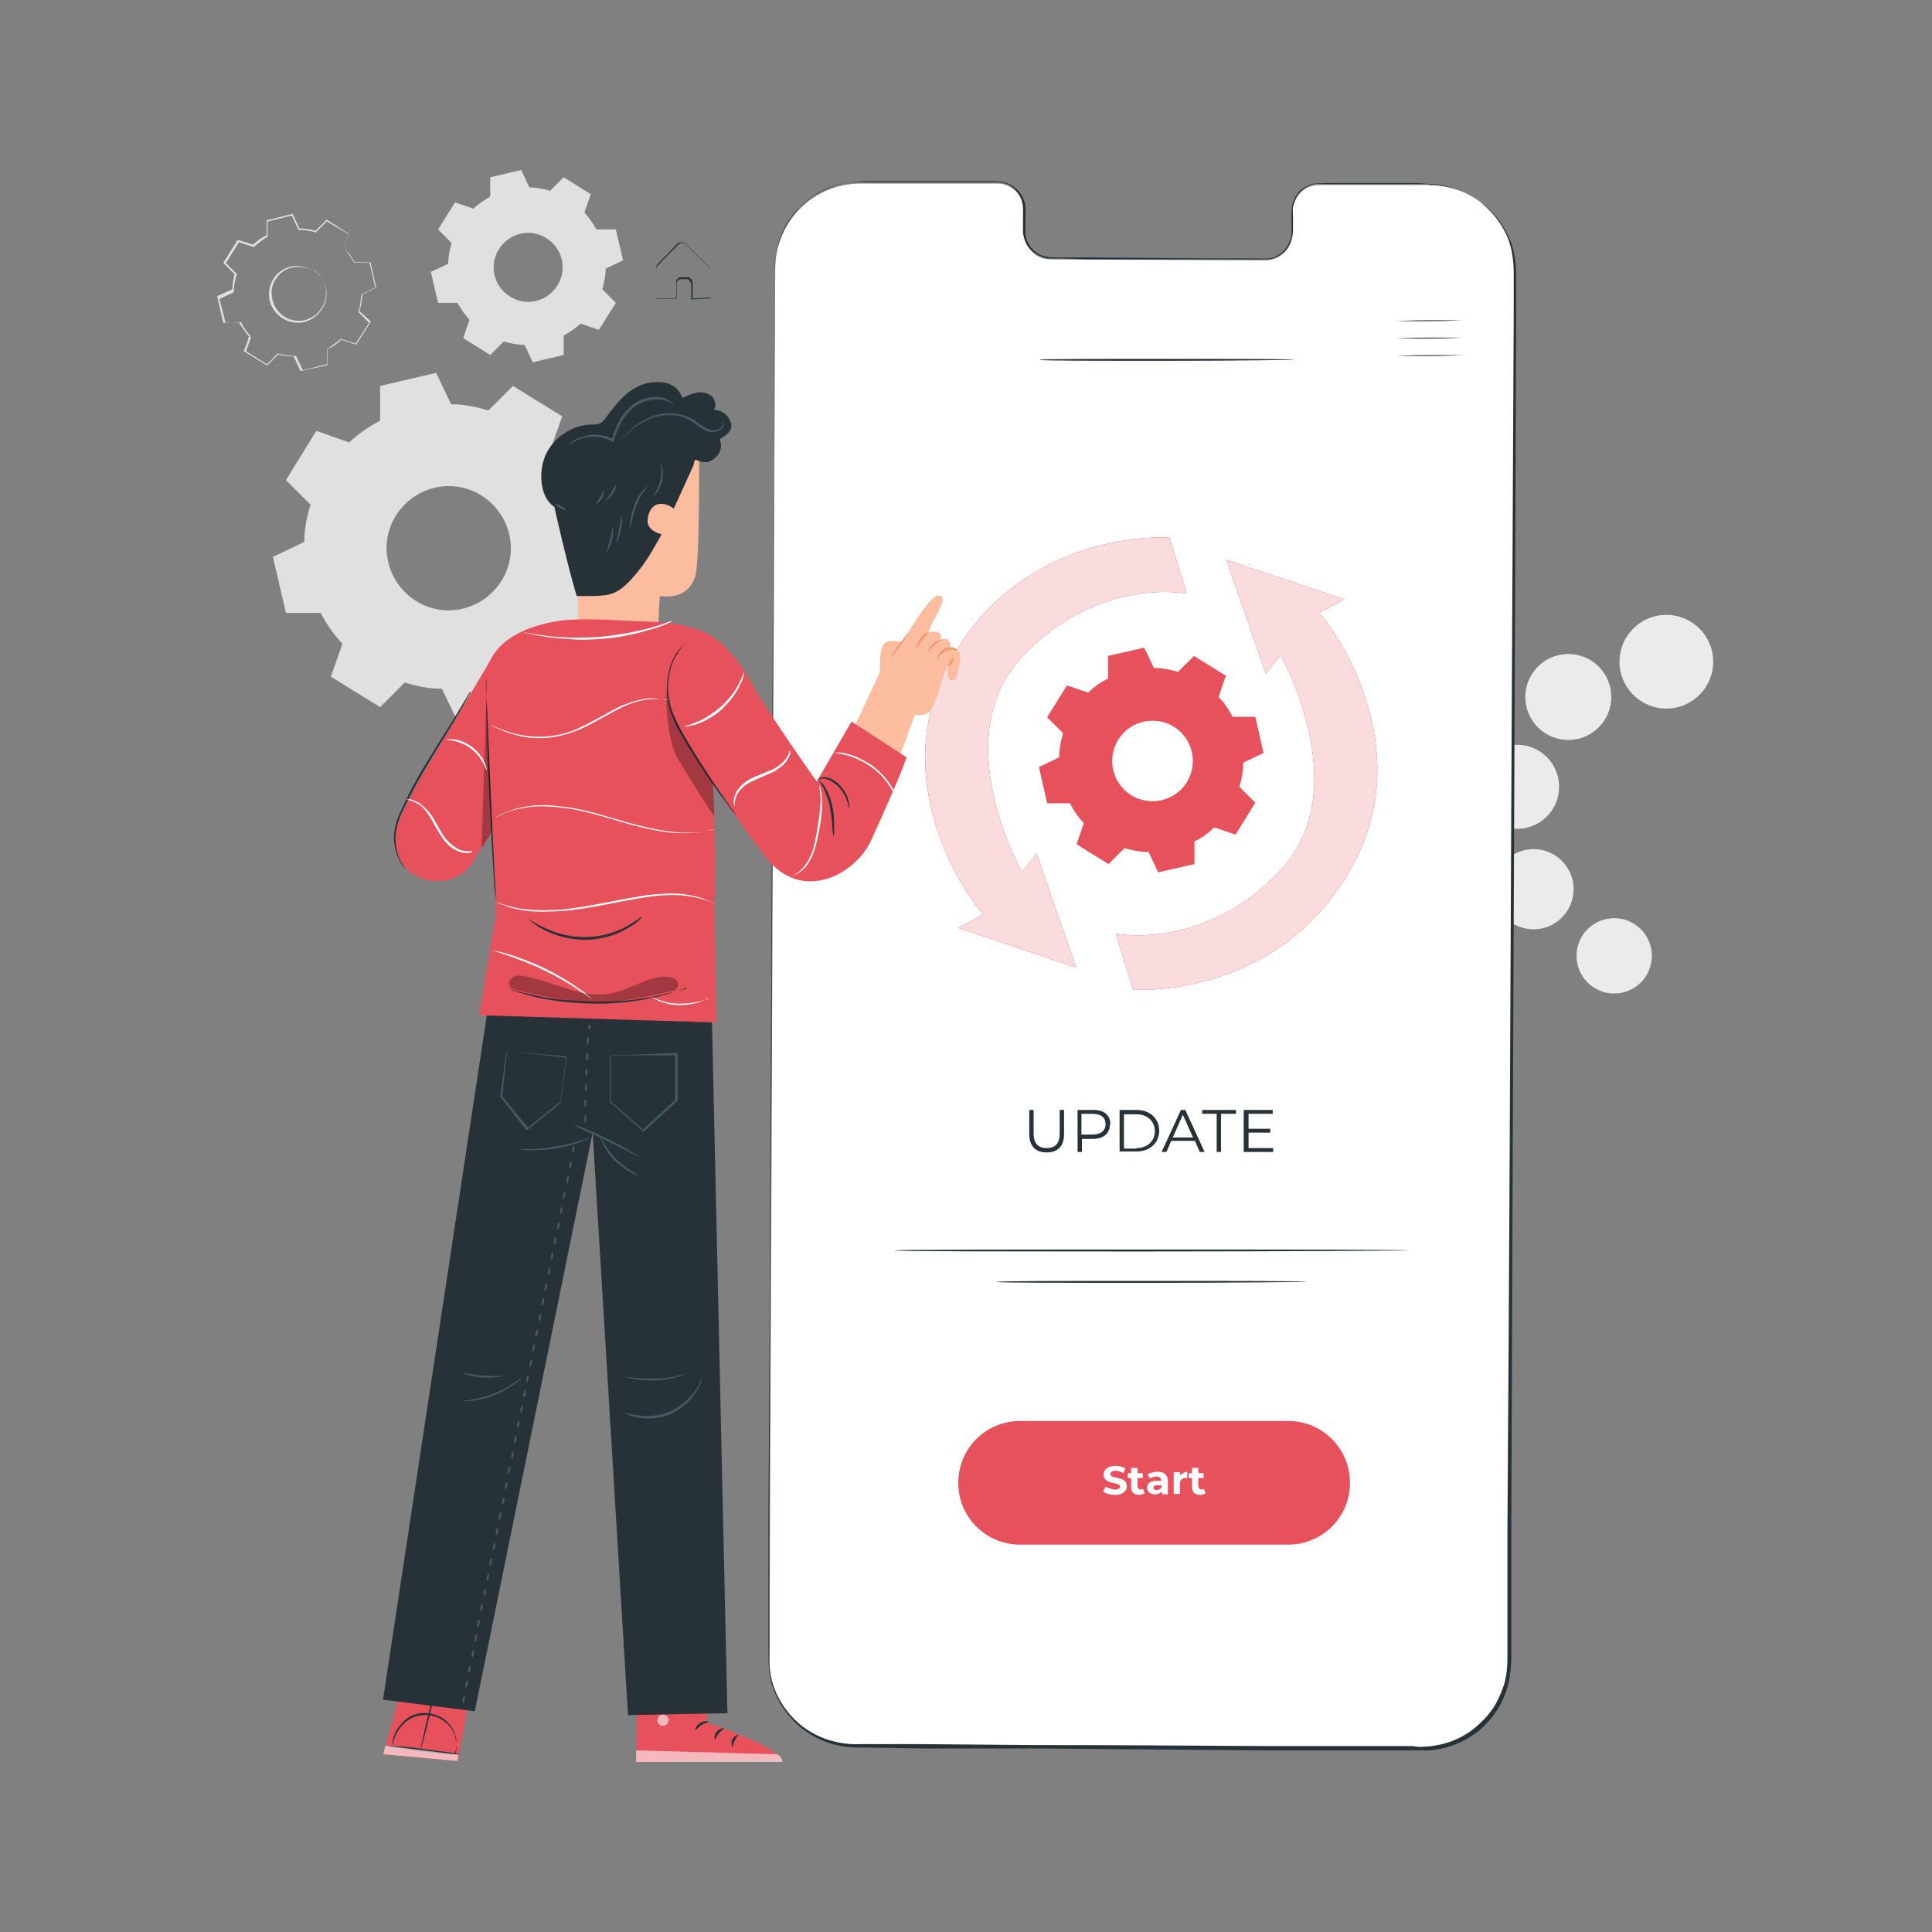 <?xml version="1.0" encoding="UTF-8"?><svg id="Quick_Update" xmlns="http://www.w3.org/2000/svg" viewBox="0 0 40 40"><rect x="0" y="0" width="40" height="40" fill="#808080" stroke="none"/><defs><style>.cls-1{fill:#fbbd9d;}.cls-2,.cls-3{fill:#fff;}.cls-4{fill:#455b64;}.cls-3,.cls-5,.cls-6{fill-rule:evenodd;}.cls-7{opacity:.6;}.cls-8{fill:#ec996f;}.cls-9,.cls-5{fill:#e0e0e0;}.cls-10,.cls-6{fill:#e7515b;}.cls-11{opacity:.8;}.cls-12{opacity:.3;}.cls-13{fill:#ebebeb;}.cls-14{fill:none;}.cls-15{fill:#263238;}</style></defs><circle class="cls-13" cx="33.42" cy="19.79" r=".78"/><circle class="cls-13" cx="31.75" cy="18.41" r=".83"/><circle class="cls-13" cx="31.41" cy="16.29" r=".87"/><circle class="cls-13" cx="32.47" cy="14.43" r=".89"/><circle class="cls-13" cx="34.5" cy="13.7" r=".97"/><g><path class="cls-2" d="M29.6,3.83h-2.28c-.31-.01-.56,.25-.56,.57v.41c0,.32-.25,.58-.56,.58l-4.45-.02c-.31,0-.55-.26-.55-.58v-.41c0-.32-.24-.58-.55-.58h-2.8c-.99-.02-1.8,.78-1.8,1.77l-.12,28.8c0,.99,.8,1.8,1.79,1.8l11.74,.05c.99,0,1.8-.8,1.8-1.79l.12-28.8c0-.99-.8-1.8-1.79-1.8Z"/><path class="cls-15" d="M29.6,3.83s.02,0,.06,0c.04,0,.1,0,.18,.02,.16,.02,.4,.07,.67,.24,.14,.08,.28,.19,.41,.33,.13,.14,.25,.32,.34,.54,.09,.21,.13,.46,.13,.73v.85c-.01,2.39-.02,5.85-.04,10.13-.02,4.28-.04,9.37-.06,15.02v2.69c-.01,.18-.03,.37-.08,.55-.05,.18-.13,.35-.23,.5-.1,.15-.23,.29-.37,.41-.29,.23-.66,.38-1.04,.4-.09,0-.19,0-.28,0h-3.13l-4.69-.04h-2.4l-1.21-.02c-.41,.02-.83-.09-1.17-.33-.34-.24-.59-.59-.71-.98-.06-.2-.07-.4-.07-.61v-3.01l.03-4.69c.01-3.08,.03-6.05,.04-8.87,.01-2.83,.02-5.51,.04-8.03,0-1.26,.01-2.47,.02-3.64v-.44c0-.07,0-.15,.01-.22,.01-.07,.02-.14,.04-.21,.07-.28,.2-.54,.38-.76,.18-.21,.41-.38,.67-.49,.25-.11,.53-.15,.8-.15h2.69c.12,0,.25,.04,.35,.11,.1,.07,.18,.17,.22,.29,.05,.11,.03,.24,.03,.35v.17c0,.06,0,.12,0,.17,.01,.11,.06,.22,.13,.3,.07,.08,.17,.15,.28,.17,.05,.01,.11,.02,.16,.02h.81l2.37,.02h1.04c.08,0,.17,.01,.24,0,.08,0,.16-.04,.22-.08,.13-.08,.22-.22,.25-.36,.02-.07,.01-.15,.01-.22v-.21c0-.07,0-.14,.01-.21,.01-.07,.04-.13,.07-.19,.06-.12,.17-.21,.29-.25,.12-.05,.24-.03,.36-.04h1.88c.16,.01,.24,.02,.24,.02,0,0-.08,0-.24,0h-1.88c-.11,0-.24-.02-.35,.03-.11,.04-.22,.13-.28,.25-.03,.06-.05,.12-.07,.19-.01,.07,0,.14,0,.21v.21c0,.07,0,.15-.02,.22-.03,.15-.12,.29-.26,.37-.07,.04-.15,.07-.23,.08-.08,0-.16,0-.25,0h-3.41l-.65-.02h-.17c-.05,0-.11,0-.17-.02-.11-.03-.21-.09-.29-.18-.08-.09-.12-.2-.14-.32,0-.06,0-.12,0-.17v-.17c0-.12,.01-.24-.03-.35-.04-.11-.11-.21-.21-.28-.1-.07-.22-.1-.34-.09h-2.69c-.27-.02-.54,.02-.79,.13-.25,.11-.47,.28-.66,.49-.18,.21-.31,.47-.37,.75-.02,.07-.02,.14-.04,.21,0,.07,0,.14-.01,.21v.44l-.02,3.64-.03,8.03c-.01,2.83-.02,5.8-.04,8.87l-.02,4.69v3.01c-.01,.2,0,.4,.06,.59,.11,.38,.36,.73,.69,.96,.33,.23,.74,.34,1.14,.32h1.21l2.4,.02c1.59,0,3.15,.01,4.69,.02h3.13c.09,.02,.19,.02,.28,.01,.37-.02,.73-.16,1.01-.39,.14-.12,.27-.25,.37-.4,.1-.15,.17-.32,.23-.49,.05-.17,.07-.36,.07-.54v-2.69c.04-5.65,.06-10.75,.08-15.02,.02-4.28,.04-7.74,.05-10.13v-.85c0-.26-.04-.51-.12-.72-.09-.21-.21-.39-.34-.53-.13-.14-.27-.26-.4-.33-.27-.16-.51-.22-.67-.24-.08-.02-.14-.01-.18-.02-.04,0-.06,0-.06,0Z"/></g><g><path class="cls-10" d="M27.49,12.9l-.18-.21,.52-.28-2.44-.82,.82,2.36,.3-.39s1.58,2.78,0,4.46c-1.57,1.68-3.41,1.31-3.41,1.31l.36,1.16s2.91,.21,4.46-2.42c1.56-2.62-.44-5.17-.44-5.17Z"/><path class="cls-10" d="M20.18,18.72l.18,.21-.52,.28,2.44,.82-.82-2.36-.3,.39s-1.58-2.78,0-4.46c1.57-1.68,3.41-1.31,3.41-1.31l-.36-1.16s-2.91-.21-4.46,2.42c-1.56,2.62,.44,5.17,.44,5.17Z"/><path class="cls-10" d="M27.49,12.9l-.18-.21,.52-.28-2.44-.82,.82,2.36,.3-.39s1.58,2.78,0,4.46c-1.57,1.68-3.41,1.31-3.41,1.31l.36,1.16s2.91,.21,4.46-2.42c1.56-2.62-.44-5.17-.44-5.17Z"/><path class="cls-10" d="M20.18,18.72l.18,.21-.52,.28,2.44,.82-.82-2.36-.3,.39s-1.58-2.78,0-4.46c1.57-1.68,3.41-1.31,3.41-1.31l-.36-1.16s-2.91-.21-4.46,2.42c-1.56,2.62,.44,5.17,.44,5.17Z"/><g class="cls-11"><path class="cls-2" d="M27.49,12.9l-.18-.21,.52-.28-2.44-.82,.82,2.36,.3-.39s1.58,2.78,0,4.46c-1.57,1.68-3.41,1.31-3.41,1.31l.36,1.16s2.91,.21,4.46-2.42c1.56-2.62-.44-5.17-.44-5.17Z"/></g><g class="cls-11"><path class="cls-2" d="M20.18,18.72l.18,.21-.52,.28,2.44,.82-.82-2.36-.3,.39s-1.58-2.78,0-4.46c1.57-1.68,3.41-1.31,3.41-1.31l-.36-1.16s-2.91-.21-4.46,2.42c-1.56,2.62,.44,5.17,.44,5.17Z"/></g><path class="cls-6" d="M25.23,14.43c.12,.12,.21,.26,.29,.41h.47l.17,.75-.42,.2c0,.17-.03,.33-.08,.5l.33,.33-.41,.66-.44-.15c-.12,.12-.26,.22-.41,.29v.47l-.75,.17-.2-.42c-.17,0-.33-.03-.5-.08l-.33,.33-.66-.41,.15-.44c-.12-.12-.21-.26-.29-.41h-.47l-.17-.75,.42-.2c0-.17,.03-.33,.08-.5l-.33-.33,.41-.66,.44,.15c.12-.12,.26-.22,.41-.29v-.47l.75-.17,.2,.42c.17,0,.33,.03,.5,.08l.33-.33,.66,.41-.15,.44h0Zm-.92,.62c-.39-.24-.9-.13-1.15,.26-.24,.39-.13,.9,.26,1.15,.39,.24,.9,.13,1.15-.26,.24-.39,.13-.9-.26-1.15Z"/><g class="cls-7"><path class="cls-3" d="M24.3,15.05c-.39-.24-.9-.13-1.15,.26-.24,.39-.13,.9,.26,1.15,.39,.24,.9,.13,1.15-.26,.24-.39,.13-.9-.26-1.15Z"/></g></g><g><path class="cls-15" d="M21.31,23.48v-.5h.09v.49c0,.21,.1,.3,.27,.3s.27-.09,.27-.3v-.49h.09v.5c0,.25-.13,.38-.36,.38s-.36-.13-.36-.38Z"/><path class="cls-15" d="M22.98,23.28c0,.18-.13,.3-.35,.3h-.23v.27h-.09v-.87h.33c.22,0,.35,.11,.35,.3Zm-.09,0c0-.14-.09-.22-.27-.22h-.23v.43h.23c.17,0,.27-.08,.27-.22Z"/><path class="cls-15" d="M23.18,22.98h.35c.28,0,.47,.18,.47,.43s-.19,.43-.47,.43h-.35v-.87Zm.35,.79c.23,0,.38-.15,.38-.35s-.15-.35-.38-.35h-.26v.71h.26Z"/><path class="cls-15" d="M24.73,23.62h-.48l-.1,.23h-.1l.4-.87h.09l.4,.87h-.1l-.1-.23Zm-.03-.07l-.21-.47-.21,.47h.42Z"/><path class="cls-15" d="M25.2,23.06h-.31v-.08h.7v.08h-.31v.79h-.09v-.79Z"/><path class="cls-15" d="M26.36,23.77v.08h-.61v-.87h.6v.08h-.5v.31h.45v.08h-.45v.32h.52Z"/></g><g><path class="cls-15" d="M30.28,6.63s-.31,.02-.7,.02c-.39,0-.7,0-.7,0,0,0,.31-.02,.7-.02,.39,0,.7,0,.7,0Z"/><path class="cls-15" d="M30.29,6.99s-.31,.02-.7,.02c-.39,0-.7,0-.7,0,0,0,.31-.02,.7-.02,.39,0,.7,0,.7,0Z"/><path class="cls-15" d="M30.29,7.35s-.31,.02-.7,.02c-.39,0-.7,0-.7,0,0,0,.31-.02,.7-.02,.39,0,.7,0,.7,0Z"/></g><path class="cls-15" d="M26.8,7.45s-1.18,.02-2.64,.02-2.64,0-2.64-.02,1.18-.02,2.64-.02,2.64,0,2.64,.02Z"/><g><path class="cls-10" d="M26.67,31.98h-5.55c-.71,0-1.28-.57-1.28-1.28h0c0-.71,.57-1.28,1.28-1.28h5.55c.71,0,1.28,.57,1.28,1.28h0c0,.71-.57,1.28-1.28,1.28Z"/><g><path class="cls-2" d="M22.84,30.88l.05-.1s.12,.06,.19,.06c.08,0,.11-.03,.11-.06,0-.11-.34-.03-.34-.25,0-.1,.08-.18,.25-.18,.07,0,.15,.02,.2,.05l-.04,.1c-.05-.03-.11-.05-.16-.05-.08,0-.11,.03-.11,.07,0,.11,.34,.03,.34,.25,0,.1-.08,.18-.25,.18-.09,0-.19-.03-.24-.07Z"/><path class="cls-2" d="M23.7,30.92s-.07,.03-.11,.03c-.11,0-.17-.05-.17-.16v-.19h-.07v-.1h.07v-.11h.13v.11h.11v.1h-.11v.18s.02,.06,.06,.06c.02,0,.04,0,.05-.02l.04,.09Z"/><path class="cls-2" d="M24.18,30.68v.26h-.12v-.06s-.07,.06-.14,.06c-.11,0-.17-.06-.17-.14s.06-.14,.19-.14h.1c0-.06-.03-.09-.1-.09-.05,0-.1,.02-.13,.04l-.05-.09s.12-.05,.2-.05c.14,0,.22,.06,.22,.2Zm-.13,.12v-.05h-.09c-.06,0-.08,.02-.08,.05,0,.03,.03,.05,.07,.05,.04,0,.08-.02,.1-.06Z"/><path class="cls-2" d="M24.58,30.48v.12h-.03c-.07,0-.12,.04-.12,.12v.21h-.13v-.45h.13v.06s.09-.07,.16-.07Z"/><path class="cls-2" d="M24.96,30.92s-.07,.03-.11,.03c-.11,0-.17-.05-.17-.16v-.19h-.07v-.1h.07v-.11h.13v.11h.11v.1h-.11v.18s.02,.06,.06,.06c.02,0,.04,0,.05-.02l.04,.09Z"/></g></g><path class="cls-15" d="M29.16,25.89s-2.38,.02-5.32,.02-5.32,0-5.32-.02,2.38-.02,5.32-.02,5.32,0,5.32,.02Z"/><path class="cls-15" d="M27.04,26.54s-1.43,.02-3.2,.02-3.2,0-3.2-.02,1.43-.02,3.2-.02,3.2,0,3.2,.02Z"/><g><g><path class="cls-5" d="M11.4,9.3c.18,.19,.33,.41,.45,.64h.72l.27,1.16-.65,.31c0,.26-.05,.52-.13,.77l.51,.51-.63,1.02-.68-.24c-.19,.18-.41,.33-.64,.45v.72l-1.16,.27-.31-.65c-.26,0-.52-.05-.77-.13l-.51,.51-1.02-.63,.24-.68c-.18-.19-.33-.41-.45-.64h-.72l-.27-1.16,.65-.31c0-.26,.05-.52,.13-.77l-.51-.51,.63-1.02,.68,.24c.19-.18,.41-.33,.64-.45v-.72l1.16-.27,.31,.65c.26,0,.52,.05,.77,.13l.51-.51,1.02,.63-.24,.68h0Zm-1.43,.96c-.6-.38-1.39-.19-1.77,.41-.38,.6-.19,1.39,.41,1.77,.6,.38,1.39,.19,1.77-.41,.38-.6,.19-1.39-.41-1.77Z"/><path class="cls-5" d="M12.1,4.4c.1,.11,.18,.23,.25,.35h.4l.15,.64-.36,.17c0,.14-.03,.29-.07,.43l.28,.28-.35,.56-.38-.13c-.11,.1-.23,.18-.35,.25v.4l-.64,.15-.17-.36c-.14,0-.29-.03-.43-.07l-.28,.28-.56-.35,.13-.38c-.1-.11-.18-.23-.25-.35h-.4l-.15-.64,.36-.17c0-.14,.03-.29,.07-.43l-.28-.28,.35-.56,.38,.13c.11-.1,.23-.18,.35-.25v-.4l.64-.15,.17,.36c.14,0,.29,.03,.43,.07l.28-.28,.56,.35-.13,.38h0Zm-.79,.53c-.33-.21-.77-.11-.98,.23-.21,.33-.11,.77,.23,.98,.33,.21,.77,.11,.98-.23,.21-.33,.11-.77-.23-.98Z"/><g><path class="cls-14" d="M7.12,5.16c.08,.09,.15,.18,.2,.29h.32l.12,.52-.29,.14c0,.12-.02,.23-.06,.35l.23,.23-.28,.46-.31-.11c-.09,.08-.18,.15-.29,.2v.32l-.52,.12-.14-.29c-.12,0-.23-.02-.35-.06l-.23,.23-.46-.28,.11-.31c-.08-.09-.15-.18-.2-.29h-.32l-.12-.52,.29-.14c0-.12,.02-.23,.06-.35l-.23-.23,.28-.46,.31,.11c.09-.08,.18-.15,.29-.2v-.32l.52-.12,.14,.29c.12,0,.23,.02,.35,.06l.23-.23,.46,.28-.11,.31h0Zm-.64,.43c-.27-.17-.63-.09-.79,.18-.17,.27-.09,.63,.18,.79,.27,.17,.63,.09,.79-.18,.17-.27,.09-.63-.18-.79Z"/><path class="cls-9" d="M6.48,5.59s.01,0,.03,.02c.02,.01,.05,.03,.08,.07,.07,.06,.15,.18,.17,.35,0,.08,0,.18-.04,.27-.04,.09-.1,.18-.19,.25-.04,.04-.09,.06-.15,.09-.05,.02-.11,.04-.17,.04-.12,.01-.25-.02-.36-.09-.11-.07-.19-.17-.24-.28-.02-.06-.04-.12-.04-.17,0-.06,0-.12,.01-.17,.02-.11,.08-.2,.14-.28,.07-.07,.15-.12,.23-.15,.16-.06,.3-.03,.39,0,.04,.02,.08,.03,.1,.04,.02,.01,.03,.02,.03,.02,0,0-.04-.03-.13-.05-.08-.03-.22-.04-.37,.01-.07,.03-.15,.08-.21,.15-.06,.07-.11,.16-.13,.26-.01,.05-.01,.11,0,.16,0,.05,.02,.11,.04,.16,.04,.11,.12,.2,.22,.27,.1,.06,.22,.09,.34,.08,.06,0,.11-.02,.16-.04,.05-.02,.1-.05,.14-.08,.08-.06,.14-.15,.18-.24,.04-.09,.04-.18,.04-.26-.01-.16-.09-.28-.15-.34-.06-.07-.11-.09-.1-.09Z"/><path class="cls-9" d="M7.12,5.16v-.02l.02-.06,.08-.23h0l-.46-.27h.01l-.23,.23h-.01c-.1-.03-.22-.05-.34-.05h-.01l-.14-.3h.01l-.52,.13h.01v.31h0c-.1,.06-.19,.13-.28,.21h-.02l-.31-.1h.02l-.28,.45v-.02l.23,.23h0v.02c-.03,.1-.06,.22-.06,.34h0v.02l-.3,.14v-.02l.13,.52h-.02l.32-.02h.02c.05,.11,.12,.2,.2,.29h0s0-.02,0,.02h0v.04l-.02,.04-.03,.08-.05,.15v-.02l.45,.28h-.02l.23-.23h.02c.11,.03,.23,.05,.34,.05h.02l.14,.3h-.02l.52-.13v-.31h0c.1-.07,.2-.14,.28-.21h.02l.31,.1h-.02l.29-.45v.02l-.23-.23h0c.04-.13,.05-.25,.06-.36h0l.29-.15h0l-.12-.51h-.32c-.05-.1-.11-.17-.14-.22l-.04-.05v-.02h0s.02,.04,.04,.06c.04,.04,.09,.11,.15,.22h.33l.12,.52h0l-.29,.15h0c0,.1-.02,.22-.06,.34h0l.23,.21h0v.02l-.29,.46h-.02l-.31-.1h.02c-.08,.08-.18,.15-.29,.2h0v.31h0v.02l-.54,.12h-.02l-.14-.3h.02c-.12,0-.24-.01-.35-.05h.02l-.23,.23h-.02l-.46-.28h-.01v-.02l.06-.15,.03-.08v-.04l.02-.02h0v-.02h0s0,0,0,.02h0c-.08-.09-.15-.19-.21-.29h-.33l-.12-.53h0v-.02l.31-.14v.02c0-.12,.02-.24,.05-.35v.02l-.23-.23h0v-.02l.29-.46h.02l.31,.1h-.02c.09-.08,.19-.15,.29-.2h0v-.31h.01l.52-.13h.01l.14,.3h-.01c.12,0,.24,.02,.35,.05h-.01l.23-.23h.01l.45,.29h0l-.08,.23-.02,.06v.02Z"/></g></g><path class="cls-15" d="M13.6,6.18h.4v-.22s0-.08,0-.13c0-.05,.05-.09,.1-.09,.05,0,.09,0,.14,0,.05,0,.1,.06,.1,.12v.32h-.01l.38-.02h-.01v-.58s-.03-.06-.06-.09l-.17-.16-.16-.16-.08-.08s-.05-.05-.08-.06c-.03,0-.06,0-.09,.02-.02,.02-.05,.05-.07,.07l-.14,.14c-.09,.09-.17,.17-.24,.25-.03,.04-.02,.09-.02,.14v.49s0,.05,0,.05c0,0,0-.01,0-.05v-.56s0-.05,0-.08c.07-.09,.15-.16,.24-.25l.13-.14s.04-.05,.07-.07c.03-.02,.07-.03,.11-.02,.04,0,.07,.04,.09,.06l.08,.08,.16,.16,.17,.16s.03,.03,.04,.05c.01,.02,.02,.04,.02,.06v.59h0l-.38,.02h-.01v-.33s-.04-.09-.08-.09c-.04,0-.09,0-.14,0-.04,0-.07,.04-.08,.07,0,.04,0,.08,0,.12v.22h-.42Z"/><g><g><polygon class="cls-10" points="8.41 34.58 7.94 36.32 9.47 36.46 9.79 34.8 8.41 34.58"/><path class="cls-15" d="M9.51,36.32s-.09,0-.22,0c-.14-.01-.33-.03-.54-.06l-.54-.07c-.14-.02-.22-.03-.22-.04,0,0,.09,0,.22,0,.14,.01,.33,.03,.54,.06l.54,.07c.14,.02,.22,.03,.22,.04Z"/><g class="cls-7"><polyline class="cls-2" points="7.94 36.32 9.47 36.46 9.49 36.33 7.98 36.14 7.94 36.3"/></g></g><path class="cls-15" d="M8.7,36.24s.06-.3,.15-.67c.09-.37,.17-.66,.18-.66,0,0-.06,.3-.15,.67-.09,.37-.17,.66-.18,.66Z"/><path class="cls-15" d="M9.43,36.31s.05-.13,0-.32c-.02-.1-.07-.21-.17-.3-.09-.09-.23-.16-.38-.18-.15-.01-.3,.02-.41,.09-.11,.07-.19,.17-.24,.25-.1,.18-.09,.31-.1,.31,0,0,0,0,0-.02,0-.02,0-.04,0-.07,0-.06,.03-.14,.07-.23,.05-.09,.13-.19,.24-.27,.12-.08,.27-.12,.43-.1,.16,.02,.31,.09,.4,.19,.1,.1,.15,.22,.17,.32,.02,.1,.01,.19,0,.24,0,.03-.01,.05-.02,.06,0,.01,0,.02-.01,.02Z"/></g><g><g><path class="cls-10" d="M14.73,34.11l-.1,1.55s1.54,.51,1.55,.8l-3.01,.02,.06-2.42,1.5,.05Z"/><g class="cls-7"><path class="cls-2" d="M13.7,35.5c-.06,.01-.1,.08-.09,.14,.01,.06,.08,.1,.14,.09,.06-.01,.11-.09,.09-.15-.02-.06-.1-.1-.15-.08"/></g><g class="cls-7"><path class="cls-2" d="M13.17,36.48v-.24l2.92,.08s.1,.04,.11,.16h-3.03Z"/></g><path class="cls-15" d="M14.68,35.65s-.07,.02-.15,.06c-.07,.04-.11,.11-.13,.1-.01,0,.01-.09,.1-.14,.09-.05,.18-.03,.17-.02Z"/><path class="cls-15" d="M14.99,35.79s-.06,.04-.11,.1c-.05,.06-.07,.13-.08,.12-.01,0-.02-.08,.04-.16,.07-.07,.15-.08,.15-.06Z"/><path class="cls-15" d="M15.16,36.17s-.03-.07,0-.15c.04-.08,.11-.11,.12-.1,0,.01-.04,.05-.07,.12-.03,.06-.04,.13-.05,.13Z"/><path class="cls-15" d="M14.66,35.29s-.07,0-.16,0c-.08,0-.15,.03-.16,.01,0-.01,.06-.06,.15-.07,.1,0,.17,.05,.16,.06Z"/></g><path class="cls-15" d="M14.68,34.98s-.06,.01-.15,0c-.05,0-.1-.03-.16-.05-.03-.01-.06-.03-.09-.05-.01,0-.03-.02-.04-.04-.02-.02-.02-.06,0-.08,.02-.02,.04-.03,.07-.03,.02,0,.04,0,.06,0,.03,0,.06,.02,.09,.04,.06,.03,.1,.06,.14,.1,.07,.07,.09,.12,.08,.13,0,0-.04-.04-.11-.1-.03-.03-.08-.06-.13-.08-.03-.01-.06-.02-.09-.03-.03,0-.06-.01-.07,0,0,0,0,0,0,.02,0,0,.02,.02,.03,.03,.03,.02,.05,.03,.08,.05,.05,.03,.1,.05,.14,.06,.09,.03,.14,.03,.14,.04Z"/><path class="cls-15" d="M14.66,35s-.03-.05-.04-.15c0-.05,0-.1,.03-.16,.01-.03,.02-.06,.04-.09,.02-.03,.04-.07,.1-.07,.03,0,.05,.02,.06,.04,0,.02,.01,.04,.01,.06,0,.04,0,.07,0,.1-.01,.06-.04,.12-.07,.15-.06,.08-.12,.09-.12,.09,0,0,.05-.03,.09-.11,.02-.04,.04-.08,.05-.14,0-.03,0-.06,0-.09,0-.03-.01-.06-.03-.06-.01,0-.04,.02-.05,.05-.02,.03-.03,.05-.04,.08-.02,.05-.03,.11-.03,.15,0,.09,0,.14,0,.15Z"/></g><g><polygon class="cls-15" points="14.73 20.66 10.14 20.62 7.93 35.19 9.83 35.43 12.27 23.45 13 35.47 13 35.51 15.06 35.47 14.73 20.66"/><path class="cls-4" d="M12.65,21.84s.03,0,.09,0h.28l.99-.04h.02v.97h0v.02l-.18,.16-.51,.47h-.03l-.68-.6h0v-.9s.02-.06,.02-.06c0,0,0,.03,0,.07v.88h0l.68,.59h-.03l.51-.47,.17-.16v-.92h-1.35Z"/><path class="cls-4" d="M10.49,21.77s.03,0,.08,0l.25,.02,.89,.08h.02v.02l-.12,.94h0l-.2,.17-.49,.39h-.03l-.53-.68h0l.09-.7,.03-.19s.01-.06,.01-.06c0,0,0,.03,0,.07l-.02,.19-.07,.68h0l.54,.66h-.03l.49-.39,.2-.16h0l.12-.93,.02,.02-.88-.1-.25-.03c-.06,0-.09-.01-.09-.01Z"/><path class="cls-4" d="M13.29,23.98s-.08-.04-.21-.1c-.13-.07-.3-.16-.5-.25-.19-.1-.37-.18-.5-.24-.13-.06-.21-.1-.21-.11,0,0,.09,.02,.22,.08,.13,.05,.31,.13,.51,.23,.2,.1,.37,.19,.49,.27,.12,.07,.2,.12,.19,.13Z"/><path class="cls-4" d="M13.23,24.34s-.06-.01-.16-.06c-.09-.05-.21-.13-.33-.24-.11-.11-.19-.23-.24-.32-.05-.09-.07-.15-.06-.16,.01,0,.11,.23,.33,.45,.22,.22,.46,.31,.45,.33Z"/><path class="cls-4" d="M14.53,28.55s0,.03-.02,.08c-.02,.05-.05,.12-.1,.19-.09,.15-.28,.35-.54,.46-.26,.11-.52,.1-.7,.06-.09-.02-.16-.04-.2-.07-.05-.02-.07-.04-.07-.04,0,0,.1,.04,.28,.07,.17,.03,.43,.03,.68-.07,.25-.11,.43-.29,.53-.43,.1-.15,.13-.26,.14-.25Z"/><path class="cls-4" d="M14.23,28.42s-.06,.04-.18,.08c-.11,.04-.28,.07-.46,.08-.18,0-.34,0-.46-.03-.12-.02-.19-.04-.19-.04,0-.01,.29,.04,.65,.03,.18,0,.34-.03,.45-.06,.11-.03,.18-.06,.18-.05Z"/><path class="cls-4" d="M10.82,28.51s-.05,.06-.16,.14c-.11,.08-.27,.18-.46,.25-.19,.07-.38,.1-.51,.11-.13,0-.22,0-.22,0,0,0,.08,0,.21-.02,.13-.02,.31-.05,.5-.12,.19-.07,.35-.16,.45-.23,.11-.07,.17-.13,.18-.12Z"/><path class="cls-4" d="M10.41,28.49s-.19,.05-.42,.03c-.24-.02-.41-.09-.41-.1,0-.01,.18,.04,.41,.06,.23,.02,.42,0,.42,0Z"/><path class="cls-4" d="M12.24,23.55s-.07,.04-.21,.09c-.13,.05-.32,.1-.53,.14-.21,.03-.41,.04-.55,.03-.14,0-.23-.02-.23-.02,0,0,.09,0,.23,0,.14,0,.33-.01,.54-.05,.21-.03,.39-.08,.53-.12,.13-.04,.21-.07,.22-.07Z"/><g><path class="cls-4" d="M12.12,23.08s.02,.04,.02,.08c0,.04,0,.08-.02,.08-.01,0-.02-.04-.02-.08,0-.04,0-.08,.02-.08Z"/><path class="cls-4" d="M12.12,22.76s.02,.04,.02,.08c0,.04,0,.08-.02,.08-.01,0-.02-.04-.02-.08,0-.04,0-.08,.02-.08Z"/><path class="cls-4" d="M12.13,22.44s.02,.04,.02,.08c0,.04-.01,.08-.02,.08-.01,0-.02-.04-.02-.08,0-.04,.01-.08,.02-.08Z"/><path class="cls-4" d="M12.14,22.12s.02,.04,.02,.08c0,.04-.01,.08-.02,.08-.01,0-.02-.04-.02-.08,0-.04,.01-.08,.02-.08Z"/><path class="cls-4" d="M12.16,21.79s.02,.04,.02,.08c0,.04-.01,.08-.03,.08-.01,0-.02-.04-.02-.08,0-.04,.01-.08,.03-.08Z"/><path class="cls-4" d="M12.18,21.47s.02,.04,.01,.08c0,.04-.02,.08-.03,.08-.01,0-.02-.04-.01-.08,0-.04,.02-.08,.03-.08Z"/><path class="cls-4" d="M12.21,21.21s.02,.03,.02,.05c0,.03-.01,.05-.03,.05-.01,0-.02-.03-.02-.05,0-.03,.01-.05,.03-.05Z"/></g><g><path class="cls-4" d="M9.62,35.11s.01,.04,0,.08c0,.04-.03,.08-.04,.07-.01,0-.01-.04,0-.08,0-.04,.03-.08,.04-.07Z"/><path class="cls-4" d="M9.68,34.79s.01,.04,0,.08c0,.04-.03,.08-.04,.07-.01,0-.01-.04,0-.08,0-.04,.03-.08,.04-.07Z"/><path class="cls-4" d="M9.74,34.48s.01,.04,0,.08c0,.04-.03,.08-.04,.07-.01,0-.01-.04,0-.08,0-.04,.03-.08,.04-.07Z"/><path class="cls-4" d="M9.81,34.16s.01,.04,0,.08c0,.04-.03,.08-.04,.07-.01,0-.01-.04,0-.08,0-.04,.03-.08,.04-.07Z"/><path class="cls-4" d="M9.87,33.84s.01,.04,0,.08c0,.04-.03,.08-.04,.07-.01,0-.01-.04,0-.08,0-.04,.03-.08,.04-.07Z"/><path class="cls-4" d="M9.93,33.53s.01,.04,0,.08c0,.04-.03,.08-.04,.07-.01,0-.01-.04,0-.08,0-.04,.03-.08,.04-.07Z"/><path class="cls-4" d="M9.99,33.21s.01,.04,0,.08c0,.04-.03,.08-.04,.07-.01,0-.01-.04,0-.08,0-.04,.03-.08,.04-.07Z"/><path class="cls-4" d="M10.06,32.89s.01,.04,0,.08c0,.04-.03,.08-.04,.07-.01,0-.01-.04,0-.08,0-.04,.03-.08,.04-.07Z"/><path class="cls-4" d="M10.12,32.58s.01,.04,0,.08c0,.04-.03,.08-.04,.07-.01,0-.01-.04,0-.08,0-.04,.03-.08,.04-.07Z"/><path class="cls-4" d="M10.18,32.26s.01,.04,0,.08c0,.04-.03,.08-.04,.07-.01,0-.01-.04,0-.08,0-.04,.03-.08,.04-.07Z"/><path class="cls-4" d="M10.25,31.94s.01,.04,0,.08c0,.04-.03,.08-.04,.07-.01,0-.01-.04,0-.08,0-.04,.03-.08,.04-.07Z"/><path class="cls-4" d="M10.31,31.63s.01,.04,0,.08c0,.04-.03,.08-.04,.07-.01,0-.01-.04,0-.08,0-.04,.03-.08,.04-.07Z"/><path class="cls-4" d="M10.37,31.31s.01,.04,0,.08c0,.04-.03,.08-.04,.07-.01,0-.01-.04,0-.08,0-.04,.03-.08,.04-.07Z"/><path class="cls-4" d="M10.44,31s.01,.04,0,.08c0,.04-.03,.08-.04,.07-.01,0-.01-.04,0-.08,0-.04,.03-.08,.04-.07Z"/><path class="cls-4" d="M10.5,30.68s.01,.04,0,.08c0,.04-.03,.08-.04,.07-.01,0-.01-.04,0-.08,0-.04,.03-.08,.04-.07Z"/><path class="cls-4" d="M10.56,30.36s.01,.04,0,.08c0,.04-.03,.08-.04,.07-.01,0-.01-.04,0-.08,0-.04,.03-.08,.04-.07Z"/><path class="cls-4" d="M10.63,30.05s.01,.04,0,.08c0,.04-.03,.08-.04,.07-.01,0-.01-.04,0-.08,0-.04,.03-.08,.04-.07Z"/><path class="cls-4" d="M10.69,29.73s.01,.04,0,.08c0,.04-.03,.08-.04,.07-.01,0-.01-.04,0-.08,0-.04,.03-.08,.04-.07Z"/><path class="cls-4" d="M10.75,29.41s.01,.04,0,.08c0,.04-.03,.08-.04,.07-.01,0-.01-.04,0-.08,0-.04,.03-.08,.04-.07Z"/><path class="cls-4" d="M10.82,29.1s.01,.04,0,.08c0,.04-.03,.08-.04,.07s-.01-.04,0-.08c0-.04,.03-.08,.04-.07Z"/><path class="cls-4" d="M10.88,28.78s.01,.04,0,.08c0,.04-.03,.08-.04,.07-.01,0-.01-.04,0-.08,0-.04,.03-.08,.04-.07Z"/><path class="cls-4" d="M10.94,28.47s.01,.04,0,.08c0,.04-.03,.08-.04,.07-.01,0-.01-.04,0-.08,0-.04,.03-.08,.04-.07Z"/><path class="cls-4" d="M11.01,28.15s.01,.04,0,.08c0,.04-.03,.08-.04,.07-.01,0-.01-.04,0-.08,0-.04,.03-.08,.04-.07Z"/><path class="cls-4" d="M11.07,27.83s.01,.04,0,.08c0,.04-.03,.08-.04,.07-.01,0-.01-.04,0-.08,0-.04,.03-.08,.04-.07Z"/><path class="cls-4" d="M11.13,27.52s.01,.04,0,.08c0,.04-.03,.08-.04,.07-.01,0-.01-.04,0-.08,0-.04,.03-.08,.04-.07Z"/><path class="cls-4" d="M11.2,27.2s.01,.04,0,.08c0,.04-.03,.08-.04,.07-.01,0-.01-.04,0-.08,0-.04,.03-.08,.04-.07Z"/><path class="cls-4" d="M11.26,26.88s.01,.04,0,.08c0,.04-.03,.08-.04,.07-.01,0-.01-.04,0-.08,0-.04,.03-.08,.04-.07Z"/><path class="cls-4" d="M11.32,26.57s.01,.04,0,.08c0,.04-.03,.08-.04,.07-.01,0-.01-.04,0-.08,0-.04,.03-.08,.04-.07Z"/><path class="cls-4" d="M11.39,26.25s.01,.04,0,.08c0,.04-.03,.08-.04,.07-.01,0-.01-.04,0-.08,0-.04,.03-.08,.04-.07Z"/><path class="cls-4" d="M11.45,25.93s.01,.04,0,.08c0,.04-.03,.08-.04,.07-.01,0-.01-.04,0-.08,0-.04,.03-.08,.04-.07Z"/><path class="cls-4" d="M11.51,25.62s.01,.04,0,.08c0,.04-.03,.08-.04,.07-.01,0-.01-.04,0-.08,0-.04,.03-.08,.04-.07Z"/><path class="cls-4" d="M11.58,25.3s.01,.04,0,.08c0,.04-.03,.08-.04,.07-.01,0-.01-.04,0-.08,0-.04,.03-.08,.04-.07Z"/><path class="cls-4" d="M11.64,24.99s.01,.04,0,.08c0,.04-.03,.08-.04,.07s-.01-.04,0-.08c0-.04,.03-.08,.04-.07Z"/><path class="cls-4" d="M11.7,24.67s.01,.04,0,.08c0,.04-.03,.08-.04,.07-.01,0-.01-.04,0-.08,0-.04,.03-.08,.04-.07Z"/><path class="cls-4" d="M11.77,24.35s.01,.04,0,.08c0,.04-.03,.08-.04,.07s-.01-.04,0-.08c0-.04,.03-.08,.04-.07Z"/><path class="cls-4" d="M11.83,24.04s.01,.04,0,.08c0,.04-.03,.08-.04,.07-.01,0-.01-.04,0-.08,0-.04,.03-.08,.04-.07Z"/><path class="cls-4" d="M11.89,23.72s.01,.04,0,.08c0,.04-.03,.08-.04,.07-.01,0-.01-.04,0-.08,0-.04,.03-.08,.04-.07Z"/></g></g><g><g><path class="cls-1" d="M18.22,13.96s.54-.8,.55-.81h0s.48-.82,.65-.82c.16,0,.1,.17-.06,.46-.15,.26-.16,.42-.16,.42l.4,.24s.27-.1,.28,.14c0,.08-.02,.19-.05,.34-.02,.09-.06,.18-.14,.15-.04-.02-.07-.04-.07-.1,0-.15,.02-.2,0-.2-.02,0-.29,.77-.29,.77l-1.11-.59Z"/><path class="cls-1" d="M19.3,13.33s.08-.06,.13-.08c.05-.02,.1-.03,.14-.02,.03,0,.06,.02,.08,.04,.03,.03,.03,.08,.02,.12-.01,.04-.04,.08-.07,.11"/><path class="cls-1" d="M19.12,13.17s.08-.05,.12-.07c.04-.02,.09-.03,.14-.02,.03,0,.06,.02,.08,.04,.03,.03,.03,.08,.01,.12-.01,.04-.1,.13-.12,.16"/></g><path class="cls-1" d="M18.41,13.51l-.78,1.66,.86,.87,.45-1.24s.24,.05,.34-.11c.11-.18,.25-.69,.25-.69l-1.11-.5Z"/><path class="cls-8" d="M18.96,13.46s.01-.11,.09-.23c.04-.06,.09-.1,.13-.12,.04-.02,.07-.03,.07-.02,0,.01-.09,.06-.17,.17-.07,.11-.11,.21-.13,.2Z"/><path class="cls-8" d="M19.82,13.47s-.03,0-.08-.02c-.04,0-.11,0-.17,.03-.06,.03-.1,.09-.13,.12-.03,.04-.05,.06-.05,.06,0,0,0-.03,.03-.08,.02-.04,.06-.11,.13-.15,.07-.04,.15-.03,.2-.02,.05,.02,.07,.04,.07,.05Z"/><path class="cls-8" d="M19.53,13.24s-.1,.03-.18,.11c-.09,.08-.13,.17-.14,.16,0,0,.02-.11,.11-.19,.05-.04,.1-.07,.14-.07,.04,0,.07,0,.07,0Z"/><path class="cls-8" d="M19.72,13.6s.03,.06,0,.12c-.04,.06-.11,.07-.11,.06,0-.01,.04-.03,.07-.09,.03-.05,.03-.1,.05-.1Z"/><path class="cls-1" d="M18.22,13.93s-.03-.5,.09-.61c.12-.11,.46,0,.46,0"/><path class="cls-8" d="M18.82,13.09s-.07,.13-.18,.28c-.11,.15-.2,.26-.21,.26,0,0,.07-.13,.18-.28,.11-.15,.2-.26,.21-.26Z"/></g><g><g><path class="cls-1" d="M11.96,9.34v3.86l1.65,.08,.05-.94s.59,.12,.74-.43c.1-.35,.07-3.05,.07-3.05l-2.51,.48Z"/><path class="cls-15" d="M14.68,9.13c-.26,.07-.32,.5-.32,.5l-.41,.9c-.21-.16-.49-.15-.54,.21-.04,.26,.29,.32,.29,.32-.19,.33-.32,.59-.6,.9-.3,.34-.47,.37-.8,.38h-.36s-.18-.57-.5-2.01c-.36-1.59,1.52-1.39,1.87-1.79,.57-.66,2.2,.36,1.37,.59Z"/></g><path class="cls-15" d="M11.47,10.49c-.31-.21-.33-.78-.15-1.12,.18-.34,.55-.58,.94-.58,.05,0,.11,0,.15-.02,.07-.03,.12-.1,.16-.16,.27-.35,.54-.7,1.05-.7,.08,0,.17,0,.32,.08,.07,.04,.17,.17,.19,.25,.1-.05,.19-.09,.3-.11,.1-.02,.22,0,.3,.07,.08,.07,.11,.2,.05,.29,.17-.01,.33,.13,.36,.3,.03,.17-.22,.29-.24,.3,0,0,.13,.28-.18,.45-.13,.07-.29-.01-.31-.02"/><path class="cls-4" d="M12.68,10.86s.03,.13,0,.29c-.04,.16-.11,.27-.12,.27-.01,0,.04-.12,.08-.28,.04-.15,.04-.28,.05-.28Z"/><path class="cls-4" d="M12.88,10.67s.01,.13-.02,.28c-.03,.15-.08,.27-.09,.27-.01,0,.02-.13,.05-.28,.03-.15,.04-.28,.06-.27Z"/><path class="cls-4" d="M13.46,10.03s-.04,.04-.1,.11c-.06,.07-.13,.18-.18,.31-.05,.13-.08,.26-.1,.35-.02,.09-.04,.15-.04,.15,0,0,0-.06,.01-.15,.01-.09,.04-.22,.09-.36,.05-.14,.13-.25,.2-.31,.07-.07,.12-.09,.12-.09Z"/><path class="cls-4" d="M13.69,9.6s.02,.04,.03,.1c.01,.07,.01,.16-.01,.26-.03,.1-.07,.19-.11,.24-.04,.05-.07,.08-.08,.08-.01,0,.1-.13,.15-.33,.05-.19,.01-.36,.02-.36Z"/><path class="cls-4" d="M11.71,10.56s-.06,0-.11-.04c-.06-.03-.1-.07-.09-.08,0-.01,.06,0,.11,.04,.06,.03,.1,.07,.09,.08Z"/><path class="cls-4" d="M12.51,10.15s0,.08-.05,.17c-.05,.08-.12,.13-.13,.12,0,0,.04-.06,.09-.14,.05-.08,.07-.15,.08-.15Z"/><path class="cls-4" d="M12.76,10.02s0,.1-.07,.2c-.07,.1-.15,.15-.16,.15,0,0,.06-.07,.12-.17,.06-.09,.1-.18,.11-.18Z"/><path class="cls-4" d="M13.98,8.4s-.03-.02-.09-.06c-.06-.03-.16-.07-.28-.07-.12,0-.27,.03-.41,.11-.14,.08-.26,.22-.35,.39-.06,.12-.11,.24-.14,.36v.02h-.03c-.12-.08-.25-.1-.37-.11-.12,0-.22,.02-.3,.05-.16,.06-.24,.13-.25,.12,0,0,.02-.02,.06-.05,.04-.03,.1-.07,.18-.1,.08-.03,.19-.06,.31-.06,.12,0,.26,.03,.39,.09h-.03c.03-.11,.08-.24,.14-.36,.09-.17,.22-.31,.36-.4,.15-.09,.3-.11,.43-.11,.13,0,.23,.05,.28,.09,.03,.02,.05,.04,.06,.05,.01,.01,.02,.02,.02,.02Z"/><path class="cls-4" d="M14.85,8.61s.05-.01,.1,.04c.02,.03,.04,.07,.04,.12,0,.05-.04,.11-.1,.14-.05,.03-.13,.04-.2,.03-.07-.02-.14-.05-.21-.1-.07-.05-.13-.1-.2-.14-.07-.04-.16-.07-.24-.09-.18-.03-.35-.01-.5,.03-.15,.05-.27,.12-.37,.19-.19,.14-.29,.26-.29,.25,0,0,.02-.03,.07-.08,.05-.05,.12-.12,.21-.19,.1-.07,.22-.15,.37-.2,.15-.05,.33-.07,.52-.04,.09,.02,.18,.05,.26,.09,.08,.04,.14,.1,.21,.14,.06,.05,.13,.08,.19,.1,.07,.02,.13,0,.18-.02,.05-.03,.08-.07,.09-.11,0-.04,0-.08-.03-.11-.04-.05-.08-.05-.08-.05Z"/></g><g><g><path class="cls-10" d="M10.19,13.61l-1.48,2.49c-.17,.29-.32,.6-.47,.92-.12,.31-.05,.71,.16,.96l-.04-.06c.16,.2,.41,.32,.67,.32h.04c.34,0,.66-.2,.79-.52l.48-.72-.15-3.39Z"/><path class="cls-10" d="M14.66,13.13c-.4-.2-.79-.25-1.22-.26-.5-.01-1.2-.08-1.74-.03,0,0-1.53,.11-1.64,1.16l.21,4.93-.35,2.09,4.91,.15-.04-2.46c.06-1.28-.07-3.1-.07-3.1,.08-.69,.45-1,.51-1.45,.05-.4-.22-.85-.57-1.03Z"/><path class="cls-15" d="M13.28,19s-.02,.03-.07,.07c-.05,.04-.12,.1-.22,.15-.2,.12-.5,.23-.86,.24-.35,0-.66-.1-.87-.21-.1-.05-.18-.11-.23-.15-.05-.04-.08-.06-.07-.07,0,0,.11,.09,.32,.18,.2,.1,.51,.2,.85,.19,.34,0,.65-.11,.84-.22,.2-.11,.31-.2,.31-.2Z"/><path class="cls-15" d="M10.06,14.06s0,.02,0,.05v.14l.03,.51,.07,1.67,.08,1.67,.03,.51v.14s0,.05,0,.05c0,0,0-.02,0-.05v-.14c-.03-.12-.04-.29-.05-.51-.03-.43-.06-1.02-.09-1.67-.03-.65-.05-1.24-.06-1.67v-.65s0-.05,0-.05Z"/><path class="cls-15" d="M9.75,14.32s0,.01-.02,.04l-.06,.11c-.05,.09-.12,.22-.22,.38-.19,.32-.47,.75-.75,1.24-.14,.24-.26,.49-.37,.71-.1,.22-.16,.44-.14,.62,.01,.18,.06,.33,.11,.42,.05,.09,.09,.13,.09,.14,0,0-.01,0-.03-.03-.02-.02-.04-.05-.07-.1-.05-.09-.11-.23-.13-.42-.02-.19,.03-.42,.14-.64,.1-.22,.22-.47,.36-.71,.28-.49,.57-.92,.76-1.24l.23-.38,.06-.1s.02-.03,.02-.03Z"/><g><path class="cls-10" d="M18.77,15.68l-1.14-.74-.72,1.24s-.99-1.38-1.44-2.19c-.42-.74-.95-.95-1.21-1-.08-.02-.15,.05-.14,.13l.39,2.68c.05,.14,.87,1.33,1.33,1.93,.76,1,1.89,.36,2.2-.34,.25-.55,.63-1.4,.73-1.71Z"/><path class="cls-15" d="M17.25,17.3s-.01-.07-.02-.18c0-.11-.02-.26-.05-.42-.03-.16-.09-.3-.14-.4-.05-.09-.1-.15-.09-.15,0,0,.06,.04,.12,.13,.06,.09,.13,.24,.16,.4,.04,.17,.04,.32,.04,.43,0,.11,0,.18,0,.18Z"/><path class="cls-15" d="M17.58,16.74s-.01-.06-.04-.15c-.03-.09-.08-.2-.18-.3-.1-.1-.21-.16-.3-.17-.09,0-.14,.03-.14,.03,0,0,.04-.05,.14-.06,.1,0,.23,.06,.33,.17,.1,.11,.16,.23,.18,.33,.02,.09,.02,.15,.01,.15Z"/><path class="cls-15" d="M14.19,13.32s0,.01-.03,.03l-.03,.04-.04,.05c-.06,.08-.15,.21-.2,.38-.05,.17-.08,.4-.04,.63,.02,.12,.05,.24,.1,.36,.05,.12,.12,.24,.18,.36,.28,.49,.56,.91,.77,1.22l.25,.36c.06,.08,.09,.13,.09,.13,0,0-.01,0-.03-.03-.02-.02-.04-.05-.07-.09-.06-.08-.15-.2-.26-.35-.21-.3-.5-.72-.78-1.21-.07-.12-.13-.24-.18-.37-.05-.12-.08-.25-.1-.37-.03-.24,0-.47,.05-.65,.06-.18,.14-.31,.21-.38l.05-.05,.04-.03s.03-.03,.03-.03Z"/></g><path class="cls-15" d="M14.19,20.45s-.01,0-.03,.02l-.1,.04s-.1,.03-.16,.05c-.06,.02-.14,.04-.22,.06-.16,.04-.36,.08-.58,.11-.22,.03-.46,.05-.72,.05-.26,0-.5-.02-.72-.04-.22-.03-.42-.06-.58-.1-.08-.02-.15-.04-.22-.06-.06-.02-.12-.03-.16-.05l-.1-.03s-.04-.01-.03-.01c0,0,.01,0,.04,0l.1,.03s.1,.03,.16,.04c.06,.01,.14,.03,.22,.05,.16,.04,.36,.07,.58,.09,.22,.02,.46,.04,.72,.04,.25,0,.5-.02,.72-.04,.22-.03,.41-.06,.58-.1,.08-.02,.15-.04,.22-.05,.06-.01,.12-.03,.16-.04l.1-.03s.04,0,.04,0Z"/></g><g class="cls-12"><polygon points="9.97 17.56 10.19 17.21 10.07 14.51 9.97 17.56"/></g><g class="cls-12"><path d="M13.79,14.32s0,.99,.24,1.38c.23,.39,.76,1.24,.76,1.19,0-.05-.03-.7-.03-.7,0,0-.96-1.31-.96-1.87Z"/></g><path class="cls-2" d="M9.77,17.64s-.02,.01-.07,.02c-.05,0-.12,0-.2-.03-.08-.03-.17-.08-.25-.17-.08-.08-.14-.19-.21-.3-.06-.11-.12-.22-.18-.31-.06-.09-.13-.16-.2-.2-.14-.09-.25-.09-.25-.1,0,0,.03,0,.07,0,.05,0,.11,.03,.19,.07,.07,.05,.15,.12,.22,.2,.07,.09,.13,.2,.19,.31,.06,.11,.12,.21,.2,.29,.07,.08,.16,.13,.23,.17,.15,.06,.26,.02,.26,.03Z"/><path class="cls-2" d="M10.07,15.94s-.02-.06-.07-.15c-.05-.09-.13-.2-.25-.29-.12-.09-.25-.14-.35-.16-.1-.02-.16-.02-.16-.03,0,0,.06-.01,.17,0,.1,.01,.24,.06,.37,.16,.13,.1,.21,.22,.25,.31,.04,.09,.05,.16,.05,.16Z"/><path class="cls-2" d="M13.81,14.49s-.05-.01-.15-.02c-.1,0-.24,0-.41,.04-.17,.04-.36,.12-.56,.23-.2,.11-.42,.24-.66,.35-.24,.11-.5,.17-.73,.19-.23,.01-.44-.01-.61-.06-.17-.04-.3-.1-.39-.14-.04-.02-.08-.04-.1-.05-.02-.01-.03-.02-.03-.02,0,0,.05,.02,.14,.06,.09,.04,.22,.09,.39,.13,.17,.04,.37,.06,.6,.05,.23-.02,.48-.07,.71-.19,.24-.11,.46-.24,.66-.35,.2-.11,.4-.18,.57-.22,.17-.04,.32-.04,.41-.02,.05,0,.09,.01,.11,.02,.02,0,.04,.01,.04,.01Z"/><path class="cls-2" d="M14.77,17.17s-.02,0-.04,.01c-.03,0-.07,.02-.13,.03-.11,.03-.29,.04-.5,.04-.21,0-.46-.04-.73-.1-.27-.06-.56-.15-.87-.24-.31-.09-.6-.16-.88-.19-.27-.03-.52-.04-.73,0-.21,.03-.37,.08-.47,.13-.11,.05-.16,.08-.16,.08,0,0,.01-.01,.04-.03,.03-.01,.06-.04,.12-.06,.11-.05,.27-.11,.48-.14,.21-.04,.46-.04,.74,0,.28,.03,.58,.1,.88,.19,.31,.09,.6,.18,.87,.24,.27,.06,.52,.1,.72,.11,.21,0,.38,0,.49-.03,.12-.02,.18-.04,.18-.03Z"/><path class="cls-2" d="M14.79,18.71s-.23-.13-.65-.17c-.21-.02-.45-.01-.73,.03-.27,.04-.57,.1-.88,.16-.31,.06-.61,.11-.89,.13-.28,.02-.53,.02-.73,0-.21-.03-.37-.07-.48-.12-.06-.02-.1-.04-.12-.05-.03-.01-.04-.02-.04-.02,0,0,.06,.02,.17,.06,.11,.04,.27,.08,.48,.1,.21,.02,.45,.02,.73,0,.27-.03,.57-.08,.88-.14,.31-.06,.61-.12,.88-.16,.27-.03,.53-.04,.73-.02,.21,.03,.37,.07,.48,.12,.06,.02,.09,.04,.12,.06,.03,.01,.04,.02,.04,.02Z"/><path class="cls-2" d="M12.27,20.69s-.03-.02-.08-.05c-.05-.03-.12-.08-.21-.14-.17-.12-.42-.27-.71-.41-.29-.14-.56-.24-.76-.31-.1-.03-.18-.06-.24-.08-.06-.02-.09-.03-.09-.03,0,0,.03,0,.09,.02,.06,.01,.14,.03,.24,.06,.2,.06,.48,.16,.77,.3,.29,.14,.54,.3,.71,.42,.09,.06,.15,.11,.2,.15,.05,.04,.07,.06,.07,.06Z"/><path class="cls-2" d="M14.66,20.66s-.06,.04-.16,.08c-.11,.04-.26,.07-.44,.07-.17,0-.33-.05-.43-.09-.1-.05-.16-.09-.16-.09,0,0,.06,.03,.17,.07,.1,.04,.25,.08,.42,.08,.17,0,.32-.02,.43-.05,.11-.03,.17-.06,.17-.05Z"/><path class="cls-2" d="M16.36,15.54s0,.03,0,.07c-.01,.04-.04,.1-.09,.17-.05,.06-.13,.12-.22,.18-.09,.05-.2,.09-.31,.14-.11,.05-.21,.09-.3,.15-.08,.06-.14,.13-.18,.2-.07,.14-.04,.24-.05,.24,0,0-.01-.02-.02-.07,0-.04,0-.11,.04-.19,.03-.07,.09-.15,.18-.22,.08-.07,.19-.12,.3-.16,.11-.05,.22-.09,.31-.13,.09-.05,.16-.11,.21-.16,.11-.12,.11-.22,.12-.22Z"/><path class="cls-2" d="M15.41,13.89s0,.03-.01,.07c0,.02-.01,.05-.02,.08-.01,.03-.02,.07-.04,.1-.03,.08-.08,.16-.14,.25-.06,.09-.14,.18-.23,.27-.09,.09-.19,.16-.28,.21-.09,.05-.18,.1-.26,.12-.04,.02-.07,.02-.11,.03-.03,0-.06,.02-.08,.02-.05,0-.07,.01-.07,0,0,0,.1-.03,.25-.09,.08-.03,.16-.07,.25-.13,.09-.06,.19-.13,.28-.21,.09-.09,.17-.18,.23-.26,.06-.09,.11-.17,.14-.24,.07-.15,.1-.25,.1-.24Z"/><path class="cls-2" d="M13.91,12.87s-.04,.02-.11,.05c-.07,.03-.18,.07-.32,.11-.14,.04-.3,.09-.48,.12-.18,.04-.39,.07-.61,.08-.22,.02-.42,.02-.61,0-.19-.01-.36-.03-.5-.05-.14-.02-.25-.04-.33-.06-.08-.02-.12-.03-.12-.03,0,0,.04,0,.12,.02,.08,.02,.19,.03,.33,.05,.14,.02,.31,.03,.49,.04,.19,0,.39,0,.61-.01,.21-.02,.42-.05,.6-.08,.18-.04,.35-.07,.48-.11,.14-.04,.25-.07,.32-.1,.07-.03,.12-.04,.12-.04Z"/><path class="cls-2" d="M16.96,16.25s.01,.03,.03,.08c.01,.05,.03,.13,.03,.22,.01,.19-.02,.46-.08,.74-.03,.14-.06,.28-.11,.4-.05,.12-.11,.22-.18,.29-.07,.07-.14,.11-.18,.13-.05,.02-.08,.03-.08,.03,0,0,.12-.04,.24-.18,.06-.07,.12-.16,.17-.28,.05-.12,.07-.25,.1-.39,.05-.29,.09-.54,.09-.73,0-.19-.04-.3-.03-.3Z"/><path class="cls-2" d="M18.52,16.45s-.04-.08-.12-.2c-.08-.12-.21-.27-.39-.39-.18-.12-.37-.2-.51-.23-.14-.04-.23-.04-.23-.05,0,0,.02,0,.06,0,.04,0,.1,0,.17,.02,.07,.01,.16,.04,.25,.08,.09,.04,.18,.09,.28,.15,.09,.06,.17,.14,.24,.21,.07,.07,.12,.14,.16,.2,.04,.06,.07,.11,.08,.15,.02,.04,.02,.06,.02,.06Z"/><g class="cls-12"><path d="M13.96,20.51c.08-.04,.11-.15,.05-.21-.05-.06-.14-.08-.22-.08-.4,0-.75,.28-1.15,.35-.3,.05-.61,0-.9-.1-.29-.09-.58-.2-.88-.26-.06-.01-.13-.02-.19,0-.06,.02-.12,.07-.13,.13,0,.06,0,.11,.1,.14,0,0,.99,.28,1.71,.27,.76-.01,1.59-.24,1.59-.24Z"/></g></g></g></svg>